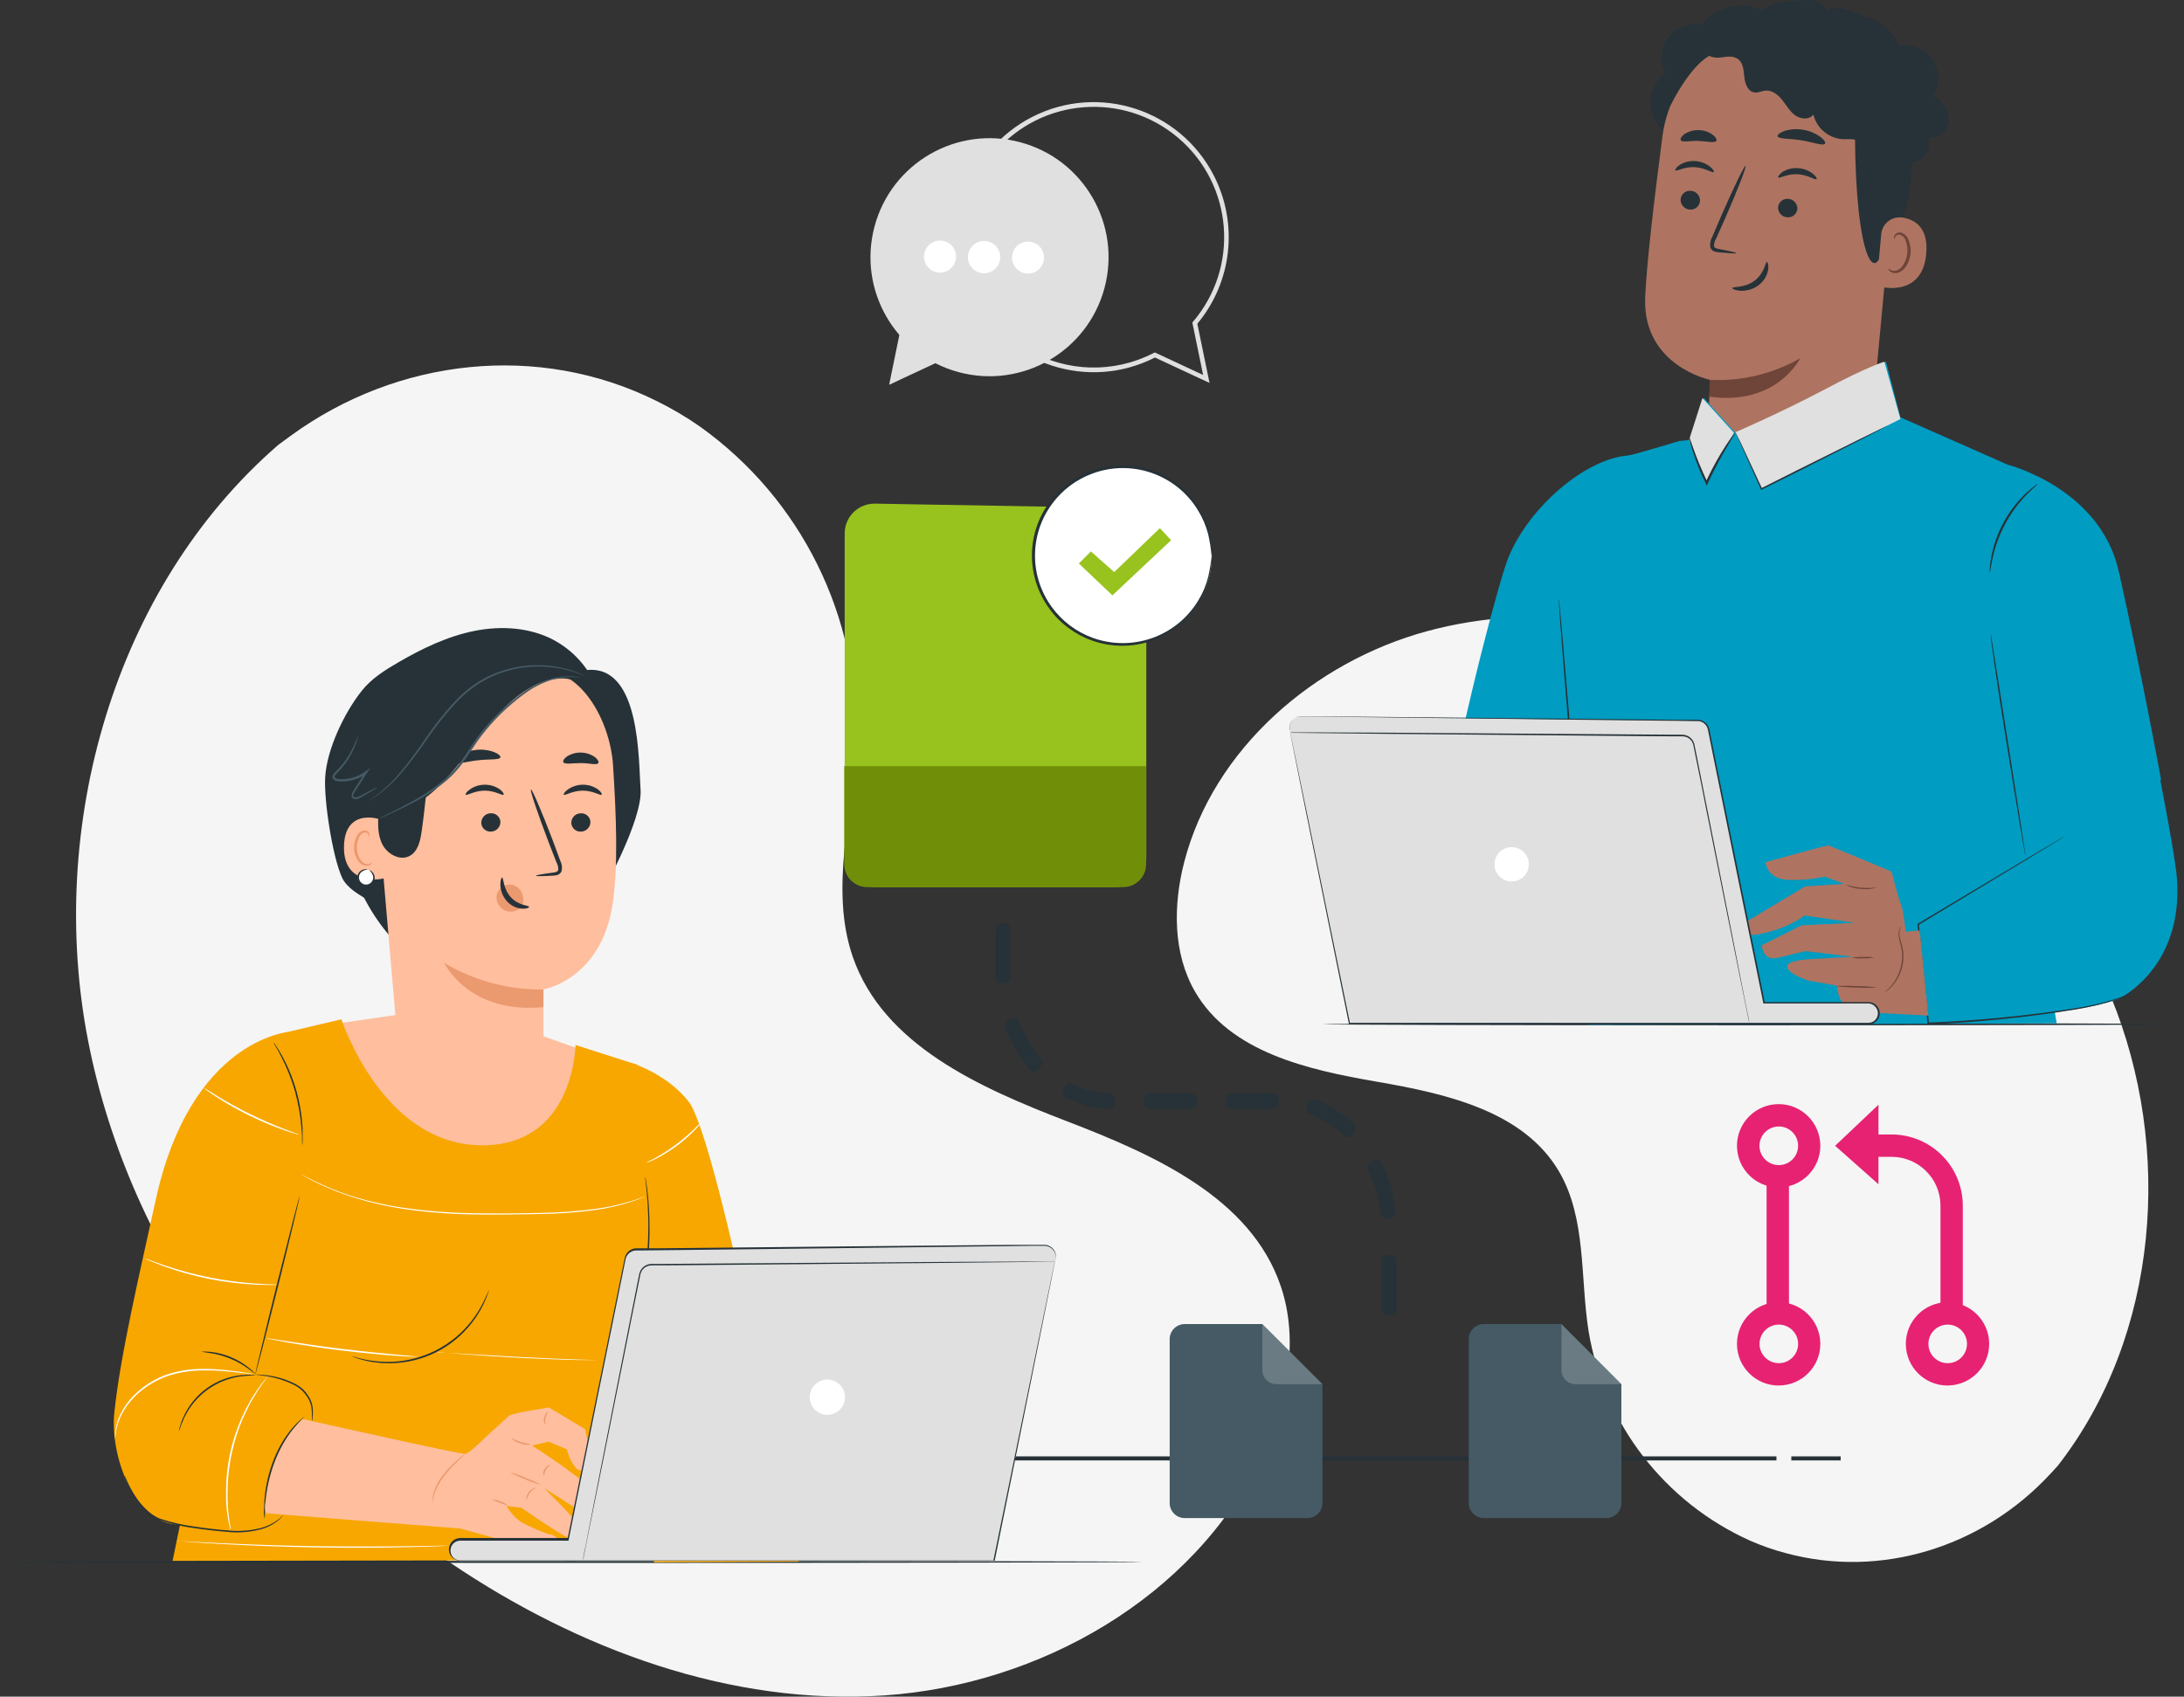 <?xml version="1.0" encoding="UTF-8"?>
<svg id="Calque_2" data-name="Calque 2" xmlns="http://www.w3.org/2000/svg" viewBox="0 0 567.33 440.84">
  <rect x="0" y="0" width="567.33" height="440.84" fill="#333333" stroke="none"/>
  <defs>
    <style>
      .cls-1 {
        fill: #fff;
      }

      .cls-2 {
        fill: #009cc1;
      }

      .cls-3 {
        fill: #f7a700;
      }

      .cls-4 {
        fill: #718e09;
      }

      .cls-5 {
        fill: #f5f5f5;
      }

      .cls-6 {
        fill: #455a64;
      }

      .cls-7 {
        fill: #98c21d;
      }

      .cls-8 {
        fill: #ae7461;
      }

      .cls-9 {
        fill: #e0e0e0;
      }

      .cls-10 {
        opacity: .3;
      }

      .cls-10, .cls-11 {
        fill: none;
      }

      .cls-12 {
        fill: #e72272;
      }

      .cls-13 {
        fill: #6f4439;
      }

      .cls-14 {
        fill: #eb996e;
      }

      .cls-15 {
        fill: #ffbe9d;
      }

      .cls-16 {
        stroke: #263238;
        stroke-linecap: round;
        stroke-linejoin: round;
        stroke-width: 3px;
      }

      .cls-16, .cls-17 {
        fill: #263238;
      }

      .cls-11 {
        opacity: .2;
      }
    </style>
  </defs>
  <g id="Calque_1-2" data-name="Calque 1">
    <g>
      <g id="freepik--background-simple--inject-13">
        <path class="cls-5" d="m72.3,115.58l3.29-2.41c27.8-20.22,64.35-24.18,94.89-9.02,3.93,1.93,7.72,4.15,11.31,6.66,26.35,18.8,41.55,49.52,40.51,81.87-.77,18.74-6.87,38.18-.8,55.87,7.93,23.01,33.07,34.1,55.66,42.79,22.59,8.69,47.72,19.83,55.53,42.82,4.9,14.43,1.58,30.68-5.08,44.49-17.63,36.56-57.68,59.1-97.76,61.86-40.08,2.76-79.74-12.02-112.94-34.5-46.52-31.5-83.09-79.83-93.99-135.4-10.89-55.57,6.53-117.88,49.39-155.04Z"/>
      </g>
      <g id="freepik--background-simple--inject-13-2" data-name="freepik--background-simple--inject-13">
        <path class="cls-5" d="m534.69,380.69l-2.08,2.26c-17.55,19-43.94,27.3-68.71,20.6-3.19-.84-6.3-1.93-9.33-3.26-22.21-10-37.94-30.44-41.92-54.47-2.19-13.94-.54-29.18-7.62-41.35-9.23-15.82-29.42-20.31-47.36-23.41-17.95-3.1-38.13-7.63-47.27-23.45-5.73-9.93-5.67-22.41-2.79-33.58,7.64-29.58,33.89-52.09,63.06-60.02,29.17-7.92,60.62-2.84,88.42,8.87,38.96,16.41,73.05,46.71,89.26,86.12,16.2,39.41,12.49,87.96-13.68,121.68Z"/>
      </g>
      <g id="freepik--background-complete--inject-5">
        <g>
          <path class="cls-12" d="m462.08,308.53c-5.98.02-10.84-4.8-10.87-10.78-.02-5.98,4.8-10.84,10.78-10.87,5.98-.02,10.84,4.8,10.87,10.78,0,.01,0,.03,0,.04,0,5.96-4.82,10.79-10.78,10.82Zm0-15.84c-2.77,0-5.02,2.24-5.03,5.01,0,2.77,2.24,5.02,5.01,5.03,2.77,0,5.02-2.24,5.03-5.01h0c0-2.78-2.24-5.02-5.01-5.03h0Z"/>
          <path class="cls-12" d="m462.08,360c-5.98.02-10.84-4.8-10.87-10.78-.02-5.98,4.8-10.84,10.78-10.87,5.98-.02,10.84,4.8,10.87,10.78,0,.01,0,.03,0,.04,0,5.96-4.82,10.79-10.78,10.82Zm0-15.83c-2.77,0-5.01,2.24-5.01,5.01,0,2.77,2.24,5.01,5.01,5.01s5.01-2.24,5.01-5.01c0-2.77-2.25-5.01-5.01-5.01h0Z"/>
          <path class="cls-12" d="m505.94,360c-5.98.02-10.84-4.8-10.87-10.78-.02-5.98,4.8-10.84,10.78-10.87,5.98-.02,10.84,4.8,10.87,10.78,0,.01,0,.03,0,.04,0,5.95-4.82,10.79-10.78,10.82Zm0-15.83c-2.77,0-5.01,2.25-5,5.02,0,2.77,2.25,5.01,5.02,5,2.76,0,5-2.25,5-5.01s-2.24-5.01-5.01-5.01h0Z"/>
          <rect class="cls-12" x="458.9" y="305.77" width="5.81" height="36.36"/>
          <path class="cls-12" d="m509.87,343.51h-5.8v-30.25c0-7-5.68-12.67-12.68-12.68h-7.56v-5.81h7.56c10.2.01,18.47,8.29,18.48,18.49v30.25Z"/>
          <polygon class="cls-12" points="487.96 287.04 487.96 307.7 476.7 297.71 487.96 287.04"/>
        </g>
        <g>
          <path class="cls-9" d="m314.18,99.49l-14.16-6.6c-17.27,8.79-38.39,1.93-47.19-15.34-8.79-17.27-1.93-38.39,15.34-47.19,17.27-8.79,38.39-1.93,47.19,15.34,6.37,12.52,4.67,27.63-4.33,38.41l3.16,15.38Zm-14.19-7.92l12.54,5.86-2.8-13.62.18-.22c12.13-14.24,10.42-35.61-3.82-47.74-14.24-12.13-35.61-10.42-47.74,3.82-12.13,14.24-10.42,35.61,3.82,47.74,8.65,7.37,20.41,9.91,31.32,6.77,2.15-.62,4.23-1.45,6.22-2.47l.27-.13Z"/>
          <circle class="cls-9" cx="257.05" cy="66.83" r="30.92" transform="translate(125.88 297.78) rotate(-74.98)"/>
          <polygon class="cls-9" points="234.31 83.68 230.97 99.98 245.66 93.11 234.31 83.68"/>
          <circle class="cls-1" cx="244.21" cy="66.67" r="4.16" transform="translate(174.76 310.11) rotate(-89.35)"/>
          <path class="cls-1" d="m259.83,66.85c-.03,2.32-1.93,4.18-4.25,4.16s-4.18-1.93-4.16-4.25c.03-2.32,1.93-4.18,4.25-4.16s4.18,1.93,4.16,4.25Z"/>
          <circle class="cls-1" cx="267.06" cy="66.93" r="4.16" transform="translate(197.09 333.21) rotate(-89.35)"/>
        </g>
      </g>
      <g id="freepik--Tables--inject-5">
        <path class="cls-17" d="m296.79,405.82c0,.16-66.44.27-148.39.27s-148.4-.12-148.4-.27,66.43-.27,148.4-.27,148.39.13,148.39.27Z"/>
        <path class="cls-17" d="m567.33,266.13c0,.15-50.1.27-111.9.27s-111.91-.13-111.91-.27,50.09-.27,111.91-.27,111.9.06,111.9.27Z"/>
      </g>
      <g id="freepik--Lines--inject-5">
        <rect class="cls-17" x="202.01" y="378.41" width="259.45" height="1.05"/>
        <rect class="cls-17" x="465.32" y="378.41" width="12.83" height="1.05"/>
        <path class="cls-16" d="m361.29,340.2h-.89v-12.61h.89v12.61Zm-1.15-25.13c-.48-4.11-1.61-8.07-3.34-11.67l.77-.53c1.78,3.73,2.95,7.82,3.44,12.06l-.88.14Zm-10.05-21.09c-2.71-2.62-5.82-4.61-9.16-5.85l.27-1c3.44,1.28,6.65,3.33,9.45,6.03l-.56.82Zm-19.48-7.36h-10.63v-1.05h10.63v1.05Zm-21.25,0h-10.63v-1.05h10.63v1.05Zm-21.25,0c-3.61-.1-7.16-1.01-10.48-2.68l.35-.97c3.22,1.62,6.67,2.5,10.17,2.6l-.03,1.05Zm-19.44-9.73c-2.58-2.99-4.66-6.54-6.13-10.46l.81-.42c1.43,3.79,3.44,7.22,5.94,10.12l-.62.76Zm-8.59-22.84v-12.68h.89v12.59l-.89.09Zm.89-25.22h-.89v-12.61h.89v12.61Zm0-25.22h-.89v-12.61h.89v12.61Z"/>
      </g>
      <g id="freepik--Codes--inject-5">
        <g>
          <path class="cls-6" d="m339.52,394.44h-31.71c-2.16.03-3.94-1.7-3.97-3.86v-42.69c.03-2.16,1.81-3.89,3.97-3.86h20.11l15.61,15.61v30.94c-.03,2.16-1.81,3.89-3.97,3.86-.01,0-.02,0-.03,0Z"/>
          <g class="cls-11">
            <path class="cls-1" d="m327.91,344.03v12.02c.02,2,1.66,3.61,3.66,3.59,0,0,.02,0,.03,0h11.91l-15.61-15.61Z"/>
          </g>
          <g class="cls-11">
            <path d="m328.08,357.1s-.16,2.9,3.25,3.87l.39.09c1.55.27,11.76,2.03,11.76,1.81v-3.23h-11.88s-2.97-.1-3.53-2.54Z"/>
          </g>
          <g class="cls-10">
            <path d="m303.83,378.55h39.69v13c0,1.6-1.3,2.9-2.9,2.9h-33.9c-1.6,0-2.9-1.3-2.9-2.9v-13h.01Z"/>
          </g>
        </g>
        <g>
          <path class="cls-7" d="m289.88,230.46h-62.62c-4.27.06-7.78-3.35-7.84-7.62v-84.36c.07-4.27,3.57-7.68,7.84-7.62l45.73.79,24.78,30.04v61.13c-.06,4.27-3.57,7.69-7.84,7.63-.02,0-.03,0-.05,0Z"/>
          <path class="cls-4" d="m219.37,199.07h78.35v25.47c0,3.29-2.67,5.96-5.96,5.96h-66.5c-3.29,0-5.96-2.67-5.96-5.96v-25.47h.07Z"/>
          <circle class="cls-1" cx="291.65" cy="144.41" r="23.13"/>
          <path class="cls-17" d="m314.72,144.41c-.16-1.89-.45-3.76-.88-5.61-.55-2.15-1.42-4.21-2.58-6.1-5.64-9.39-17.15-13.46-27.43-9.68-4.23,1.54-7.9,4.3-10.56,7.93-5.88,7.98-5.88,18.86,0,26.84,2.66,3.63,6.33,6.39,10.56,7.93,10.28,3.73,21.77-.32,27.43-9.68,1.16-1.89,2.03-3.95,2.58-6.1.43-1.84.72-3.72.88-5.61.02.12.02.25,0,.37v1.1c0,.6-.05,1.2-.15,1.79-.08.82-.23,1.62-.43,2.42-.5,2.2-1.35,4.31-2.5,6.25-5.68,9.7-17.48,13.96-28.05,10.14-2.14-.76-4.15-1.83-5.96-3.19-1.92-1.38-3.6-3.06-4.98-4.98-6.12-8.25-6.12-19.54,0-27.79.71-.96,1.48-1.87,2.31-2.73.84-.81,1.73-1.56,2.67-2.25,1.81-1.36,3.82-2.44,5.96-3.19,3.95-1.42,8.21-1.75,12.33-.97,6.64,1.26,12.41,5.33,15.82,11.17,1.16,1.94,2,4.05,2.5,6.25.21.79.35,1.6.43,2.42.1.59.15,1.19.15,1.79v1.1c-.02.13-.05.25-.1.37Z"/>
          <polygon class="cls-7" points="280.25 146.41 283.38 143.27 289.43 148.65 301.3 137.23 304.21 140.36 288.97 154.69 280.25 146.41"/>
        </g>
        <g>
          <path class="cls-6" d="m417.21,394.44h-31.71c-2.16.03-3.94-1.7-3.97-3.86v-42.69c.03-2.16,1.81-3.89,3.97-3.86h20.11l15.57,15.61v30.94c-.03,2.16-1.81,3.89-3.97,3.86Z"/>
          <g class="cls-11">
            <path class="cls-1" d="m405.61,344.03v12.02c.02,2,1.66,3.61,3.66,3.59,0,0,.01,0,.02,0h11.88l-15.57-15.61Z"/>
          </g>
          <g class="cls-11">
            <path d="m405.77,357.1s-.15,2.9,3.26,3.87c.12.04.25.06.39.09,1.55.27,11.76,2.03,11.76,1.81v-3.23h-11.87s-2.97-.1-3.54-2.54Z"/>
          </g>
          <g class="cls-10">
            <path d="m381.53,378.55h39.65v13c0,1.6-1.3,2.9-2.9,2.9h-33.86c-1.6,0-2.9-1.3-2.9-2.9v-13h.01Z"/>
          </g>
        </g>
      </g>
      <g id="freepik--character-2--inject-5">
        <path class="cls-17" d="m454.22,1.59c-4.65-.65-9.3,1.21-12.21,4.91-4.6-1.01-9.14,1.89-10.16,6.49-.45,2.04-.14,4.17.88,5.99-4.26,3.03-5.25,8.93-2.22,13.19.45.64.98,1.22,1.58,1.72l32.35-23.98c-1.68-4.4-5.58-7.56-10.22-8.31Z"/>
        <path class="cls-8" d="m431.85,35.41c2.23-17.06,17.2-29.55,34.38-28.69l1.7.08c18.36,1.99,26.93,18.69,24.43,36.99l-5.72,61.19-.3,2.97-42.91,6.41.84-15.64s-17.57-3.63-16.91-21.34c.32-8.55,2.41-26.11,4.49-41.98Z"/>
        <path class="cls-13" d="m444.12,98.7c8.22.41,16.38-1.54,23.53-5.63,0,0-6.08,12.46-23.66,9.99l.14-4.36Z"/>
        <path class="cls-17" d="m436.57,51.76c-.09,1.37.94,2.56,2.3,2.68,1.33.17,2.55-.76,2.72-2.09,0,0,0,0,0,0,.14-1.38-.86-2.61-2.24-2.76-.02,0-.04,0-.06,0-1.32-.17-2.54.76-2.71,2.08,0,.03,0,.07-.01.1Z"/>
        <path class="cls-17" d="m435.22,44.26c.29.35,2.28-.98,5-.83s4.64,1.6,4.96,1.28c.15-.14-.14-.75-.98-1.43-1.14-.87-2.52-1.37-3.95-1.43-1.41-.08-2.81.29-4,1.05-.86.62-1.18,1.21-1.03,1.36Z"/>
        <path class="cls-17" d="m461.88,53.78c-.08,1.37.94,2.55,2.3,2.67,1.33.17,2.55-.76,2.72-2.09,0,0,0,0,0,0,.08-1.37-.94-2.56-2.31-2.68-1.32-.17-2.54.76-2.71,2.09,0,0,0,.02,0,.03Z"/>
        <path class="cls-17" d="m461.93,46.1c.29.35,2.28-.98,5-.83s4.64,1.6,4.96,1.28c.15-.15-.14-.76-.98-1.43-1.14-.87-2.52-1.37-3.95-1.44-1.41-.08-2.81.29-4,1.05-.81.64-1.18,1.21-1.03,1.37Z"/>
        <path class="cls-17" d="m451.06,65.78c0-.16-1.65-.54-4.37-1.05-.69-.11-1.35-.27-1.44-.76-.02-.72.18-1.43.57-2.04l2.31-5.18c3.23-7.36,5.6-13.48,5.31-13.66s-3.15,5.76-6.39,13.15l-2.23,5.25c-.51.84-.7,1.83-.53,2.8.18.49.56.87,1.05,1.05.38.13.77.2,1.17.22,2.83.27,4.53.37,4.55.22Z"/>
        <path class="cls-17" d="m459,68.06c-.44,0-.6,2.9-3.23,4.88s-5.76,1.48-5.8,1.89c0,.19.67.61,2,.71,1.73.11,3.44-.39,4.83-1.42,1.34-.99,2.24-2.46,2.52-4.1.14-1.23-.16-1.98-.33-1.96Z"/>
        <path class="cls-17" d="m461.76,35.4c.23.76,2.97.54,6.14,1.05,3.16.51,5.72,1.54,6.17.9.21-.32-.21-1.05-1.21-1.8-1.34-.96-2.89-1.59-4.52-1.84-1.62-.28-3.29-.16-4.85.34-1.2.44-1.82.99-1.72,1.35Z"/>
        <path class="cls-17" d="m436.61,36.44c.45.64,2.35.09,4.61.18s4.14.62,4.61,0c.21-.3-.06-.94-.87-1.56-1.07-.8-2.36-1.23-3.69-1.25-1.33-.05-2.63.32-3.74,1.05-.82.64-1.11,1.26-.92,1.58Z"/>
        <path class="cls-17" d="m433.95,27.39s5.25-10.85,10.7-13.18c6.62-2.81,9.06,4.43,15.31,3.02s12.61-4.12,18.64.97c6.64,5.56,3.23,9.06,3.26,16.93.15,31.92,5.52,41.22,7.91,26.27.26-1.63,4.89-2.71,5.91-9.61,1.32-8.96,2.22-19.87.53-26.36-1.43-5.46-4.31-9.34-9.61-13.71-8.41-6.9-20.29-7.64-28.44-7.22s-24.23,8.99-24.19,22.91Z"/>
        <path class="cls-8" d="m488.67,60.88c.22-2.65,2.55-4.62,5.2-4.39.07,0,.14.01.21.02,3.29.48,6.87,2.53,6.3,9.34-.99,12.08-12.91,8.61-12.9,8.25s.73-8.16,1.19-13.22Z"/>
        <path class="cls-13" d="m490.53,69.77c.06,0,.2.17.55.36.48.26,1.04.32,1.57.17,1.31-.37,2.55-2.3,2.8-4.48.11-1.04,0-2.08-.35-3.07-.17-.78-.71-1.44-1.45-1.74-.49-.18-1.04.02-1.29.48-.19.33-.13.57-.19.59s-.25-.23-.11-.71c.09-.3.28-.55.54-.73.35-.22.78-.3,1.19-.21,1,.29,1.78,1.09,2.04,2.1.44,1.09.59,2.26.46,3.43-.28,2.44-1.71,4.61-3.5,4.97-.67.14-1.37-.03-1.9-.47-.35-.39-.43-.66-.35-.68Z"/>
        <path class="cls-17" d="m493.23,40.44c-1.67,1.22-3.61,2-5.65,2.27-2.1.11-4.33-1.19-4.57-3.23-.12-.91.16-1.95-.4-2.69s-2.01-.67-3.15-.61c-3.96.11-7.47-2.56-8.41-6.41-1.05,1.41-3.29,1.23-4.71.21s-2.28-2.61-3.36-3.97c-1.08-1.37-2.64-2.63-4.37-2.47-.97.09-1.9.62-2.87.48-1.7-.23-2.44-2.28-2.62-3.99-.18-1.71-.28-3.71-1.68-4.71s-3.07-.51-4.67-.36-3.6-.32-3.93-1.88c-.09-.84.16-1.69.7-2.34,2.35-3.17,6.59-4.29,10.2-2.7,1.6-4.33,5.59-7.32,10.19-7.65,4.49-.25,8.67-1.53,10.62,2.52,2.88-2.36,7.28.74,10.88,1.74,3.64,1.06,6.55,3.79,7.84,7.36,4.53-1,9.02,1.87,10.02,6.4.48,2.18.07,4.45-1.13,6.33,2.28,1.45,4.2,3.89,4.09,6.59-.12,2.7-2.85,5.25-5.42,4.42.93,2.41-.27,5.12-2.68,6.05-2.07.8-4.42.03-5.62-1.84"/>
        <path class="cls-2" d="m525.66,210.35l35.73-7.71s-4.9-26.88-10.99-54.14c-4.87-21.74-28.89-27.77-28.89-27.77h0l-27.84-12.3-3.75-14.45c-15.3,7.57-30.15,14.85-39.1,18.49l-8.2-9.06-3.48,10.88-2.93.3s-12.12,3.68-13.33,3.77c-11.09.88-25.54,13.29-30.96,26.27-2.24,5.37-10.91,37.48-17.25,70.73-4.6,24.05-7.26,47.4-8.41,50.56l35.73.07,8.24-50.64,2.42,50.92,121.61-.38-8.65-51.17.05-4.38Z"/>
        <path class="cls-17" d="m404.91,155.53c-.11,0,.9,13.41,2.26,29.93s2.54,29.91,2.66,29.89-.9-13.41-2.26-29.93-2.54-29.91-2.66-29.89Z"/>
        <path class="cls-9" d="m493.68,108.87l-36.16,18.16-6.74-14.71s12.11-5.25,23.12-11.08c11.23-5.99,15.6-7.26,15.6-7.26"/>
        <polyline class="cls-9" points="442.24 103.42 450.44 112.47 443.05 125.64 438.76 114.3"/>
        <path class="cls-17" d="m529.29,125.76c.06.07-1.13,1.05-2.83,2.74-4.41,4.56-7.47,10.26-8.84,16.46-.51,2.36-.64,3.87-.74,3.87-.05-.35-.05-.7,0-1.05.05-.97.17-1.93.35-2.88,1.16-6.36,4.29-12.18,8.95-16.65.69-.68,1.43-1.3,2.21-1.88.26-.25.57-.45.89-.6Z"/>
        <path class="cls-17" d="m450.83,112.32c.07,0-.8,1.39-2.1,3.59-1.3,2.21-3.07,5.32-4.74,8.87-.14.29-.26.59-.39.85l-.26.57-.26-.56c-1.37-2.86-2.54-5.8-3.51-8.82-.36-1.15-.62-2.1-.78-2.73-.12-.34-.18-.69-.18-1.05.07,0,.53,1.38,1.33,3.64s2.03,5.34,3.63,8.69h-.51l.39-.86c1.43-3.06,3.08-6.01,4.92-8.84.7-1.05,1.31-1.94,1.74-2.52.2-.31.45-.59.72-.83Z"/>
        <path class="cls-17" d="m490.53,110.52c-.17.06-.34.13-.5.21l-1.4.66-5.1,2.49-16.81,8.35-9.23,4.64.25.09-4.92-10.57c-.6-1.26-1.05-2.27-1.44-3.01l-.39-.8c-.04-.09-.09-.18-.16-.26.02.1.05.2.11.29l.34.81,1.35,3.06c1.19,2.64,2.85,6.3,4.78,10.62l.08.17.17-.08,9.24-4.61,16.72-8.46,5.04-2.61,1.37-.73c.18-.07.35-.17.5-.28Z"/>
        <path class="cls-2" d="m557.48,184.18s7.42,35.84,8.02,44.13c1.19,16.23-6.6,25.96-13.94,30.58-7.63,4.78-50.68,7.04-50.68,7.04l-2.61-25.74,27.98-16.95-3.79-29.34,35.02-9.72Z"/>
        <path class="cls-17" d="m526.1,222.25c0-.2-.02-.39-.05-.59-.06-.42-.14-.98-.24-1.68-.22-1.5-.54-3.6-.92-6.18-.83-5.25-1.95-12.44-3.2-20.37-2.46-15.52-4.2-26.7-4.56-28.8-.02.2-.02.39,0,.59,0,.4.09.97.18,1.69.18,1.47.47,3.58.85,6.2.76,5.25,1.86,12.43,3.15,20.39s2.44,15.15,3.32,20.35c.43,2.56.8,4.67,1.05,6.16.13.69.23,1.25.3,1.67.02.2.07.39.13.58Z"/>
        <path class="cls-17" d="m553.87,257.4c-.08.05-.15.1-.22.17-.19.18-.4.34-.63.47-.87.54-1.81.97-2.78,1.29-3.62,1.18-7.32,2.06-11.09,2.63-12.68,1.99-25.46,3.24-38.28,3.74l.21.17c-.26-2.53-.53-5.25-.81-7.92-.63-6.24-1.24-12.26-1.81-17.81l-.09.18,27.12-16.38,7.83-4.77,2.1-1.29.53-.34.18-.13s-.06,0-.19.09l-.56.32-2.1,1.23-7.89,4.69-27.18,16.26-.11.06v.12c.56,5.56,1.17,11.56,1.8,17.86.27,2.71.55,5.39.81,7.92v.19h.18c12.83-.51,25.62-1.8,38.3-3.87,3.77-.6,7.48-1.52,11.1-2.75.98-.34,1.91-.8,2.77-1.37.22-.14.43-.31.62-.5.07-.08.14-.16.2-.25Z"/>
        <g class="cls-10">
          <path d="m545.17,212.62c-.26-.33-.64-.55-1.05-.62-2.1-.47-4.2.28-6.12,1.17-5.79,2.77-10.85,6.84-14.81,11.89l.48-.27c6.56-3.88,12.36-7.81,19.39-9.68.63-.12,1.23-.38,1.75-.76.52-.42.66-1.15.35-1.73Z"/>
        </g>
        <path class="cls-8" d="m498.66,241.76l-3.63.34s-.47-5.25-1.29-7.29-2.35-8.34-2.35-8.34c0,0-16.21-6.82-16.57-6.82s-16.21,4.37-16.21,4.37c0,0,.36,4.34,5.76,4.58,3.23.14,6.47-.13,9.64-.82l5.05,1.88-10.11.64-17.74,10.63s.12,3.15,7.05,1.52c6.94-1.63,10.51-4.58,10.51-4.58l13.04,1.9-13.8.65-10.34,5.17s.08,4.29,4.32,3.23,7.07-1.69,7.07-1.69l12.34,1.46-10.46.58s-7.05.19-6.69,2.1c.36,1.91,5.53,3.52,5.53,3.52l7.36,1.3s.27,3.29,1.57,4.34,3.29,2.53,4.47,2.55,17.74.9,17.74.9l-2.24-22.13Z"/>
        <path class="cls-13" d="m489.62,257.81c.23-.11.44-.25.63-.41.53-.42,1.02-.89,1.46-1.41,1.46-1.74,2.39-3.86,2.66-6.12.15-1.24.09-2.49-.17-3.71-.24-1.11-.63-2.1-.75-2.89-.11-.65-.06-1.32.16-1.94.09-.23.2-.45.32-.66-.2.16-.35.37-.44.61-.28.64-.38,1.34-.27,2.03.08.87.45,1.84.67,2.93.23,1.18.28,2.4.14,3.59-.27,2.19-1.14,4.27-2.5,6-.59.7-1.23,1.36-1.9,1.98Z"/>
        <path class="cls-13" d="m487.63,256.58c-1.79-.24-3.59-.36-5.4-.37-1.8-.11-3.6-.11-5.4,0,1.79.24,3.59.36,5.39.37,1.8.11,3.61.11,5.41,0Z"/>
        <path class="cls-13" d="m486.83,248.78c-.95-.16-1.91-.2-2.87-.13-.96-.04-1.92.03-2.86.21.94.17,1.9.21,2.86.14.96.04,1.93-.03,2.87-.22Z"/>
        <path class="cls-13" d="m487.37,230.65c0-.11-1.8.2-3.99,0s-3.89-.85-3.92-.75c1.2.63,2.53.99,3.89,1.05,1.35.19,2.72.09,4.02-.3Z"/>
        <path class="cls-9" d="m335.01,189.67l15.53,76.24h134.82c1.49,0,2.69-1.2,2.7-2.69h0c0-1.49-1.21-2.7-2.7-2.7h-27.13l-14.41-70.91c-.27-1.36-1.46-2.34-2.85-2.35l-103.03-1.08c-1.62-.02-2.96,1.28-2.98,2.9,0,.2.01.39.05.59Z"/>
        <path class="cls-17" d="m335.01,189.67c0-.08,0-.15,0-.23-.03-.23-.03-.46,0-.69.1-.93.63-1.75,1.43-2.23.28-.16.58-.28.89-.35.35-.07.7-.09,1.05-.07h2.43l6.06.05,38.95.37,27.15.27,15.22.16,7.99.08h5.13c.36.04.72.15,1.05.3.66.33,1.19.88,1.48,1.56.13.34.22.69.28,1.05l.21,1.05c.14.68.27,1.37.42,2.1.27,1.38.56,2.76.84,4.2.57,2.8,1.14,5.63,1.72,8.48,1.17,5.72,2.36,11.58,3.57,17.56,2.44,11.95,4.96,24.39,7.57,37.2l-.18-.15h26.68c.35-.02.7,0,1.05.06.72.15,1.35.57,1.77,1.18.92,1.3.61,3.09-.68,4.01-.1.07-.2.13-.31.19-.39.21-.83.32-1.27.34h-135.1v-.12c-4.74-23.44-8.61-42.5-11.29-55.69l-3.07-15.36c-.35-1.73-.61-3.07-.79-3.97s-.25-1.36-.25-1.36c0,0,.11.45.29,1.35s.46,2.23.83,3.97c.71,3.49,1.78,8.62,3.15,15.22,2.71,13.21,6.61,32.26,11.41,55.69l-.14-.12h134.89c.39-.02.76-.12,1.1-.3,1.2-.68,1.63-2.2.96-3.41-.04-.08-.09-.16-.15-.23-.36-.53-.91-.91-1.53-1.05-.32-.05-.65-.07-.98-.05h-26.8v-.15c-2.61-12.81-5.13-25.22-7.56-37.2l-3.55-17.56c-.57-2.87-1.15-5.7-1.72-8.49-.28-1.4-.57-2.78-.84-4.2-.14-.68-.28-1.38-.42-2.1l-.21-1.05c-.05-.33-.13-.66-.26-.97-.26-.6-.72-1.1-1.31-1.39-.29-.15-.61-.24-.94-.27h-1.05l-4.08-.05-7.98-.09-15.22-.17-27.15-.33-38.95-.47-6.07-.08h-2.42c-.35-.02-.7,0-1.05.06-1.23.26-2.15,1.27-2.29,2.51-.04.31-.04.63.01.94Z"/>
        <path class="cls-1" d="m397.14,224.57c0,2.46-1.99,4.46-4.46,4.46-2.46,0-4.46-1.99-4.46-4.46s1.99-4.46,4.46-4.46h0c2.45,0,4.45,1.98,4.46,4.43v.02Z"/>
        <path class="cls-17" d="m335.16,190.29h7.06l19.28.09,63.58.45,9.19.07h2.26c.39-.01.77.01,1.16.07.37.09.73.23,1.05.44.67.43,1.16,1.09,1.37,1.86.17.75.29,1.45.45,2.18,1.13,5.74,2.24,11.29,3.28,16.56,2.1,10.51,3.97,20.06,5.55,28.05s2.83,14.44,3.7,18.91l1.05,5.15c.11.58.19,1.05.24,1.33s.07.46.07.46c0,0,0-.16-.11-.45s-.17-.76-.28-1.33c-.25-1.19-.61-2.91-1.05-5.13-.9-4.48-2.21-10.93-3.82-18.91-1.62-7.99-3.5-17.49-5.62-28.03-1.05-5.25-2.1-10.81-3.31-16.55-.14-.71-.27-1.46-.43-2.1-.18-.68-.62-1.27-1.22-1.64-.29-.19-.62-.32-.97-.39-.35-.06-.7-.08-1.05-.06h-2.26l-9.19-.07-63.59-.56-19.27-.21-5.25-.07h-1.36l-.5-.12Z"/>
      </g>
      <g id="freepik--character-1--inject-5">
        <path class="cls-17" d="m88.92,208.66c-.32,14.67,5.64,28.78,16.39,38.76,2.44-7.07,4.89-14.14,7.36-21.22"/>
        <path class="cls-17" d="m144.14,166.45c-6.3-3.44-13.88-3.93-20.91-2.52s-13.58,4.58-19.78,8.18c-3.48,2.01-6.95,4.2-9.46,7.36-4.57,5.74-9.08,15.17-9.52,22.5-.36,5.93,1.91,20.75,4.41,26.12,2.3,4.94,13.05,8.7,18.36,9.92l48.69-56.63c-1.78-6.35-6.03-11.73-11.8-14.92Z"/>
        <path class="cls-17" d="m152.54,174.09l-11.67-2.1c6.38,15.19,8.11,49.94,11.76,66.02,4.31-6.24,14.3-25.22,13.77-32.83-.54-7.61.02-32.39-13.85-31.09Z"/>
        <path class="cls-15" d="m97.19,199.38c.44-8.76,6.54-16.21,15.05-18.36l26.88-6.86c11.61-1.25,19.38,13.04,20.13,24.69.84,12.96,1.37,26.63-.15,36.29-3.05,19.45-17.94,21.95-17.94,21.95v14.93l-8.99,37.23-28.99-40.03-6-69.61c-.06-.33-.02.21.01-.23Z"/>
        <path class="cls-17" d="m153.37,213.55c.02,1.35-1.05,2.47-2.4,2.52-1.31.11-2.46-.87-2.57-2.18,0-.02,0-.04,0-.05-.02-1.35,1.04-2.48,2.4-2.52,1.31-.11,2.46.86,2.57,2.16,0,.03,0,.05,0,.08Z"/>
        <path class="cls-17" d="m156.29,206.48c-.3.33-2.2-1.05-4.88-1.05s-4.65,1.36-4.94,1.05c-.15-.15.17-.74,1.05-1.36,1.16-.81,2.54-1.24,3.95-1.23,1.39,0,2.76.43,3.89,1.24.8.61,1.08,1.2.92,1.35Z"/>
        <path class="cls-17" d="m129.99,213.55c.02,1.35-1.05,2.47-2.4,2.52-1.31.11-2.46-.86-2.57-2.16,0-.03,0-.05,0-.08-.02-1.35,1.04-2.48,2.4-2.52,1.31-.11,2.46.87,2.57,2.18,0,.02,0,.04,0,.05Z"/>
        <path class="cls-17" d="m130.82,206.48c-.32.33-2.21-1.05-4.89-1.05s-4.64,1.36-4.94,1.05c-.14-.15.17-.74,1.05-1.36,1.16-.81,2.54-1.24,3.95-1.23,1.39,0,2.76.43,3.89,1.24.8.61,1.08,1.2.94,1.35Z"/>
        <path class="cls-17" d="m139.2,227.54c0-.15,1.65-.44,4.35-.8.69-.07,1.33-.21,1.45-.67.06-.71-.11-1.41-.46-2.03-.64-1.66-1.32-3.41-2.04-5.25-2.83-7.42-4.88-13.52-4.58-13.66s2.84,5.82,5.67,13.24c.67,1.83,1.33,3.57,1.94,5.25.43.82.57,1.77.37,2.68-.19.51-.61.9-1.12,1.05-.38.11-.77.16-1.17.17-2.72.16-4.4.18-4.41.02Z"/>
        <path class="cls-14" d="m115.39,250.19s6.3,13.36,25.78,11.49v-4.57c-9.07.12-17.99-2.27-25.78-6.91Z"/>
        <path class="cls-17" d="m129.98,196.79c-.26.73-2.94.39-6.09.78s-5.68,1.24-6.11.59c-.19-.3.25-1,1.28-1.7,1.36-.89,2.91-1.44,4.52-1.6,1.61-.2,3.25-.01,4.77.55,1.16.46,1.75,1.04,1.63,1.39Z"/>
        <path class="cls-17" d="m155.42,198.27c-.47.61-2.32,0-4.54,0s-4.11.42-4.54-.22c-.19-.3.11-.91.92-1.49,2.26-1.44,5.18-1.36,7.36.21.7.58,1.01,1.21.8,1.5Z"/>
        <path class="cls-17" d="m153.92,181.11c-1.19-2.92-4.39-4.69-7.54-4.84-3.18,0-6.29.91-8.97,2.62-11.56,6.69-17.52,22.85-28.96,29.78-2.82,1.7-6.47.14-8.87,2.4s-3.94,5.86-2.62,8.87c-1.64-2.04-2.98-4.32-3.97-6.75-.99-2.45-.87-5.22.33-7.58.99-1.71,2.73-3.03,3.22-4.94.42-1.69-.25-3.46-.18-5.2.2-1.77.81-3.47,1.79-4.96,4.48-7.92,10.64-15.09,18.58-19.54,5.18-2.99,11.08-4.52,17.06-4.41,6,.14,11.76,2.43,16.22,6.44,2.56,2.39,5.25,4.85,3.92,8.09"/>
        <path class="cls-15" d="m99.86,213.46c-.21-.56-10.35-4.2-10.51,6.57-.14,10.51,10.43,8.41,10.51,8.1s0-14.67,0-14.67Z"/>
        <path class="cls-14" d="m96.65,224.14s-.19.13-.49.26c-.44.18-.93.18-1.37,0-1.05-.41-2.02-2.18-2.1-4.07-.02-.9.16-1.79.54-2.61.21-.68.75-1.21,1.44-1.4.43-.1.86.12,1.05.51.14.29.06.5.12.51s.23-.17.15-.6c-.05-.26-.19-.49-.4-.66-.3-.23-.68-.33-1.05-.27-.88.16-1.61.76-1.92,1.6-.45.9-.68,1.9-.66,2.91.05,2.1,1.11,4.1,2.63,4.55.57.17,1.18.08,1.67-.26.39-.23.44-.46.41-.48Z"/>
        <path class="cls-6" d="m95.69,208.08c.23-.09.44-.21.64-.35.4-.26,1.05-.6,1.75-1.12,2.06-1.51,3.96-3.23,5.65-5.14,2.47-2.86,4.77-5.86,6.9-8.98,2.58-3.82,5.47-7.42,8.65-10.76,1.69-1.67,3.56-3.14,5.57-4.4,1.89-1.15,3.91-2.07,6.02-2.73,3.58-1.15,7.35-1.6,11.1-1.34,2.53.15,5.03.64,7.43,1.46.86.26,1.49.55,1.94.71.22.11.45.19.68.24-.21-.12-.43-.23-.65-.33-.62-.31-1.26-.58-1.91-.81-2.4-.88-4.92-1.43-7.47-1.62-3.8-.3-7.61.14-11.24,1.28-2.15.66-4.21,1.59-6.14,2.75-2.05,1.27-3.95,2.77-5.66,4.47-3.2,3.36-6.1,6.98-8.67,10.84-2.11,3.12-4.38,6.13-6.81,9.01-1.66,1.93-3.5,3.69-5.51,5.25-.71.55-1.31.9-1.69,1.19s-.59.37-.59.38Z"/>
        <path class="cls-1" d="m95.43,225.99c-1.14-.21-2.24.54-2.45,1.68-.21,1.14.54,2.24,1.68,2.45,1.14.21,2.24-.54,2.45-1.68.18-.95-.31-1.89-1.18-2.3"/>
        <path class="cls-17" d="m95.94,226.15c.45.36.78.85.95,1.41.15.58,0,1.2-.41,1.64-.66.77-1.82.86-2.59.19-.37-.32-.59-.76-.63-1.24-.07-.6.16-1.19.62-1.58.45-.35,1-.56,1.58-.6,0,0-.16-.11-.48-.12-.48,0-.94.16-1.31.45-.59.44-.9,1.16-.83,1.89.07,1.23,1.13,2.18,2.36,2.11.63-.04,1.22-.34,1.62-.84.77-.92.65-2.28-.27-3.05-.04-.04-.09-.07-.13-.1-.27-.17-.45-.2-.46-.17Z"/>
        <path class="cls-17" d="m98.33,211.08c-.17,2.86-.29,5.88,1.05,8.41s4.64,4.28,7.13,2.85c2.03-1.16,2.64-3.75,2.98-6.06.99-6.67,1.44-13.41,2.49-20.07l-13.66,14.88Z"/>
        <path class="cls-6" d="m151.35,176.13c0,.06-.92-.18-2.61-.23-2.37-.04-4.72.39-6.92,1.27-1.52.58-2.98,1.33-4.34,2.23-1.56,1.05-3.05,2.2-4.48,3.43-3.29,2.79-6.24,5.97-8.77,9.46-1.32,1.87-2.5,3.79-3.78,5.57-1.21,1.73-2.62,3.32-4.2,4.72-2.71,2.3-5.68,4.29-8.85,5.92-2.68,1.42-4.92,2.42-6.46,3.15l-1.8.76c-.2.1-.42.18-.64.23.18-.14.39-.25.6-.34l1.74-.86c1.51-.75,3.72-1.8,6.3-3.25,3.1-1.67,6.02-3.67,8.69-5.97,1.54-1.38,2.91-2.94,4.09-4.64,1.25-1.75,2.43-3.68,3.77-5.57,2.56-3.53,5.54-6.73,8.89-9.52,1.45-1.23,2.98-2.38,4.57-3.43,1.4-.9,2.89-1.64,4.46-2.21,2.26-.86,4.67-1.24,7.08-1.11.65.05,1.3.14,1.94.27.24.01.48.05.71.13Z"/>
        <path class="cls-6" d="m98.03,204.58c-.28.24-.59.45-.92.62l-2.65,1.56-.89.51c-.35.21-.74.34-1.15.38-.25.03-.5-.03-.7-.17-.23-.16-.38-.41-.4-.69.03-.48.2-.94.49-1.32l3.08-4.9.42.38c-2.06,1.5-4.57,2.25-7.11,2.1-.33,0-.65-.06-.96-.17-.36-.11-.65-.36-.81-.7-.12-.36-.05-.75.18-1.05.18-.24.38-.45.6-.65,1.38-1.34,2.58-2.85,3.56-4.5.87-1.57,1.63-3.19,2.27-4.87-.05.48-.16.96-.34,1.41-.4,1.26-.93,2.47-1.58,3.63-.95,1.72-2.15,3.29-3.54,4.68-.39.37-.78.8-.63,1.12s.73.49,1.27.49c1.2.06,2.39-.08,3.54-.43,1.13-.34,2.2-.88,3.15-1.58l1.25-.91-.83,1.3c-1.12,1.74-2.19,3.38-3.15,4.89-.24.3-.4.67-.45,1.05.03.28.28.49.57.46.01,0,.03,0,.04,0,.67-.14,1.31-.4,1.88-.78l2.73-1.41c.34-.19.7-.34,1.07-.44Z"/>
        <path class="cls-14" d="m129.05,232.49c.4-1.65,1.92-2.77,3.61-2.66,1.21.15,2.27.9,2.82,2,.52,1.1.58,2.37.16,3.51l-.05.24c-1.14,1.23-2.94,1.62-4.49.96-1.52-.73-2.37-2.39-2.05-4.05Z"/>
        <path class="cls-17" d="m137.46,235.64c0-.41-2.71-.28-4.75-2.5s-1.89-5.14-2.27-5.14c-.17,0-.49.67-.46,1.89.05,1.59.66,3.12,1.73,4.3,1.03,1.13,2.45,1.82,3.97,1.92,1.17.04,1.78-.29,1.78-.47Z"/>
        <polygon class="cls-15" points="84.81 266.34 103.5 263.63 140.86 269.15 151.35 272.86 149.49 295.8 113.56 302.41 89.32 295.23 80.16 281.74 84.81 266.34"/>
        <path class="cls-3" d="m73.05,268.53l15.64-3.69s11.04,34.17,38.32,32.7c22.23-1.2,22.49-26.02,22.49-26.02l16.02,5.13s6.13,41.1-.65,70.21c-1.59,6.8-3.71,15.97-3.71,15.97l2.16,42.54-118.49.19,28.21-137.03Z"/>
        <g class="cls-10">
          <path d="m119.49,397.13c-5.76-.15-11.09.34-16.81.2-6.91-.17-13.88-.34-20.71.79-5.13.84-10.11,2.41-15.23,3.22-6.99,1.05-14.45.7-20.67-2.66l1.02-5.81,23.61-5.68,48.79,9.95Z"/>
        </g>
        <path class="cls-3" d="m178.89,286.24c-5.42-7.01-14.43-9.92-14.43-9.92l-6.06,52.78,11.49,76.84,37.6-.18s-20.74-109.39-28.59-119.53Z"/>
        <path class="cls-3" d="m74.87,268.15s-25.31,2.03-34.39,43.49c-4.11,18.76-9.3,40.74-10.79,55.51-1.09,10.71,4.79,27.49,15.42,28.87l13.43,1.81c2.63.38,5.31.28,7.91-.29,8.49-1.94,9.35-7.77,10.84-13.95l3.92-12.37c2.1-11.77-8.82-13.96-14.88-13.84l4.52-53.72,4.02-35.51Z"/>
        <path class="cls-17" d="m167.6,305.65c.05.19.09.38.12.58l.25,1.67c.05.37.12.77.18,1.21s.09.92.15,1.45c.11,1.05.23,2.22.28,3.53.18,3.07.2,6.14.06,9.22-.18,3.76-.56,7.52-1.12,11.24-.58,3.96-1.31,7.71-2.05,11.11-.74,3.39-1.48,6.42-2.1,8.97s-1.18,4.59-1.57,6.01l-.45,1.63c-.04.19-.1.38-.18.56.01-.2.05-.39.11-.58l.38-1.65c.35-1.47.84-3.52,1.44-6.04s1.31-5.59,2.02-8.98c.7-3.39,1.44-7.12,2.02-11.09s.99-7.73,1.15-11.19.18-6.58,0-9.19c0-1.31-.15-2.49-.23-3.53,0-.51-.07-1-.11-1.44s-.11-.84-.15-1.21c-.07-.7-.13-1.26-.18-1.68-.02-.2-.02-.39-.01-.59Z"/>
        <path class="cls-17" d="m46.48,371.9c.02-.36.09-.71.2-1.05.25-.93.57-1.84.98-2.72,2.7-5.98,8.34-10.09,14.86-10.81.96-.11,1.93-.15,2.89-.09.35,0,.71.04,1.05.13-1.31.02-2.61.1-3.91.25-6.35.88-11.85,4.87-14.64,10.64-.55,1.19-1.02,2.41-1.43,3.66Z"/>
        <path class="cls-17" d="m52.35,351.24s.22-.05.62-.06c.55,0,1.11.02,1.66.07,3.7.39,7.2,1.85,10.09,4.2.44.35.85.72,1.24,1.12.27.28.41.44.39.46s-.68-.54-1.81-1.37c-2.93-2.15-6.34-3.55-9.94-4.09-1.4-.25-2.25-.28-2.25-.35Z"/>
        <path class="cls-17" d="m78.53,297.55c-.06-.37-.08-.74-.06-1.11,0-.71,0-1.74-.14-3.01-.23-3.31-.8-6.58-1.68-9.77-.9-3.19-2.12-6.27-3.65-9.22-.59-1.12-1.05-2.03-1.45-2.64-.2-.31-.38-.64-.53-.98.25.27.47.57.66.89.4.59.95,1.47,1.57,2.58,1.61,2.93,2.88,6.03,3.78,9.25.89,3.22,1.42,6.52,1.58,9.86v3.03c.01.37-.02.75-.08,1.11Z"/>
        <path class="cls-17" d="m127,335.19s0,.16-.12.44c-.12.41-.26.82-.42,1.22-.56,1.49-1.27,2.91-2.1,4.27-4.29,7.09-11.58,11.84-19.81,12.87-2.34.3-4.72.3-7.06,0-1.58-.2-3.13-.56-4.64-1.05-.41-.13-.82-.27-1.22-.44-.14-.04-.28-.1-.41-.18,0,0,.6.17,1.67.47,1.52.42,3.07.71,4.63.88,10.59,1.24,20.94-3.73,26.6-12.77.85-1.34,1.58-2.75,2.21-4.2.43-.94.62-1.52.67-1.51Z"/>
        <path class="cls-17" d="m73.67,393.53s-.44.54-1.39,1.31c-1.38,1.04-2.95,1.79-4.63,2.21-2.49.62-5.06.85-7.62.67-2.89-.21-6.08-.55-9.39-1.05-3.12-.4-6.19-1.11-9.17-2.1-1.24-.55-2.38-1.31-3.36-2.25-.87-.81-1.67-1.71-2.36-2.68-1.01-1.4-1.88-2.91-2.58-4.49-.24-.57-.43-1.05-.54-1.3-.07-.15-.15-.3-.23-.44.01.17.05.33.12.48.09.32.26.77.48,1.35.67,1.62,1.53,3.15,2.55,4.57.7.99,1.49,1.92,2.36,2.75,1,.98,2.17,1.77,3.45,2.34,2.99,1.04,6.08,1.76,9.23,2.16,3.33.49,6.51.82,9.46,1.05,2.6.17,5.21-.09,7.72-.77,1.7-.45,3.28-1.27,4.63-2.39.36-.32.69-.67.99-1.05.11-.12.21-.25.29-.39Z"/>
        <path class="cls-17" d="m77.84,310.77c-.11,0-2.77,10.33-5.96,23.12-3.18,12.79-5.67,23.25-5.57,23.25s2.78-10.33,5.97-23.12c3.18-12.79,5.67-23.23,5.56-23.25Z"/>
        <path class="cls-17" d="m81.06,369.23c.08-.28.12-.56.13-.85.09-.78.11-1.57.06-2.35-.09-1.18-.48-2.33-1.15-3.31-.37-.59-.8-1.14-1.29-1.64-.54-.51-1.15-.96-1.8-1.33-2.29-1.21-4.78-2.02-7.36-2.37-.77-.12-1.55-.19-2.33-.21-.29-.05-.58-.05-.86,0,0,.06,1.22.12,3.15.45,2.51.44,4.95,1.27,7.21,2.45.62.36,1.19.79,1.7,1.28.47.48.9,1,1.27,1.56.64.94,1.04,2.02,1.16,3.15.07.77.1,1.55.07,2.32-.02.29-.01.58.03.86Z"/>
        <g class="cls-10">
          <path d="m166.43,340.48c6.46-10.94,6.6-25.15.97-36.53,1.8,12.13,1.41,24.49-1.16,36.48"/>
        </g>
        <path class="cls-15" d="m132.2,367.8l-.23.12.23-.12Z"/>
        <path class="cls-15" d="m156.13,389.57c-2.04-3.85-17.92-13.98-17.92-13.98l4.3-1,4.75,2.01c.36,1.61,1.05,3.12,2.04,4.44,1.74,2.49,4.71-.08,4.71-.08l-2.01-9.61-9.38-5.65s-8.84,1.36-10.27,2.04l-3.76,3.45c-1.66,1.29-6.43,6.4-7.73,6.56-1.3.16-42.24-9.05-42.24-9.05h0c-5.62,4.44-8.57,13.29-9.46,19.67,0,0-1.05,3.15.08,4.83l50.31,3.95,10.67,2.94c2.86,1.18,5.78,2.19,8.76,3.01,3.54.75,5.94-.4,6.03-2.35s-2.66-2.18-2.66-2.18c-2.35-.85-4.64-1.86-6.86-3.02-1.61-1.09-2.94-2.55-3.87-4.26l3.8.46s8.08,5.6,11.12,7.25c3.04,1.65,3.64-1.38,3.89-2.29s-9.08-10.05-9.08-10.05c0,0,8.86,5.46,10.46,6.85s3.96,1.79,4.47.86,1.88-.97-.15-4.81Z"/>
        <path class="cls-14" d="m112.4,390.46c-.03-.21-.03-.41,0-.62-.03-.24-.03-.48,0-.73.03-.33.09-.65.18-.97.5-1.81,1.38-3.5,2.57-4.96,1.16-1.47,2.46-2.81,3.88-4.02.56-.54,1.17-1.01,1.83-1.42-.52.57-1.07,1.1-1.65,1.61-1.36,1.26-2.62,2.62-3.76,4.07-1.16,1.43-2.05,3.05-2.62,4.8-.39,1.36-.36,2.25-.43,2.24Z"/>
        <path class="cls-14" d="m137.85,375.29c-.91.2-1.85.11-2.71-.24-.9-.23-1.7-.74-2.3-1.44.06-.09,1.05.63,2.42,1.05s2.6.51,2.6.63Z"/>
        <path class="cls-14" d="m140.49,385.82c-1.39-.37-2.74-.86-4.05-1.46-1.35-.49-2.65-1.1-3.9-1.81,1.39.37,2.74.86,4.05,1.46,1.35.49,2.65,1.09,3.9,1.81Z"/>
        <path class="cls-14" d="m131.97,391.19c-.73-.16-1.43-.4-2.1-.73-.71-.21-1.39-.5-2.03-.87.75.02,1.48.19,2.15.51.73.22,1.4.59,1.98,1.08Z"/>
        <path class="cls-14" d="m139.18,386.56c0,.11-.88.45-1.57,1.38-.38.58-.68,1.21-.9,1.87,0,0-.09-.25,0-.65.09-.53.31-1.02.63-1.45.33-.42.75-.76,1.23-1,.34-.21.59-.23.61-.15Z"/>
        <path class="cls-14" d="m142.91,380.64c0,.11-.65.47-1.1,1.28-.23.51-.43,1.04-.58,1.59-.22-.6-.13-1.27.25-1.78.54-.92,1.41-1.19,1.43-1.09Z"/>
        <path class="cls-14" d="m141.66,370.16s-.18-.16-.29-.5c-.12-.46-.12-.94,0-1.4.11-.46.34-.89.67-1.23.25-.26.46-.35.48-.32-.76.97-1.07,2.23-.83,3.45h-.03Z"/>
        <path class="cls-17" d="m68.73,394.62c.06-.38.09-.77.07-1.16v-1.36c0-.53,0-1.12.13-1.79.32-3.44,1.07-6.82,2.25-10.07.65-1.78,1.45-3.51,2.39-5.16.46-.75.86-1.47,1.32-2.1l.65-.91.64-.82c1.67-2.05,2.95-3.15,2.9-3.15-.32.21-.63.45-.9.73-.37.29-.72.6-1.05.94-.37.39-.8.81-1.22,1.33l-.67.81c-.22.28-.44.6-.67.91-.48.62-.9,1.36-1.38,2.1-.96,1.68-1.78,3.44-2.44,5.25-1.18,3.28-1.89,6.71-2.1,10.19-.06.67,0,1.27-.07,1.81s0,.98,0,1.36c.03.36.08.73.16,1.08Z"/>
        <g class="cls-10">
          <path d="m51.46,358.66c4.72-1.94,9.92-2.41,14.92-1.36h0c-8.8-.4-16.88,4.83-20.11,13.02-.37.97-1.05,2.1-2.1,1.95s-1.28-1.33-1.28-2.3c0-5.02,3.94-9.37,8.57-11.32Z"/>
        </g>
        <path class="cls-1" d="m167.93,302.11c.24-.04.46-.11.67-.22.42-.17,1.05-.44,1.75-.8,1.89-.96,3.7-2.07,5.41-3.33,1.71-1.26,3.31-2.67,4.78-4.2.56-.6,1.05-1.05,1.28-1.44.16-.17.3-.37.41-.58-.66.57-1.3,1.17-1.9,1.81-1.51,1.47-3.12,2.83-4.81,4.09-1.68,1.25-3.43,2.38-5.25,3.39-1.5.79-2.41,1.23-2.34,1.28Z"/>
        <path class="cls-1" d="m78.16,305.04l.2.14.6.36c.51.32,1.3.75,2.33,1.29,2.92,1.49,5.95,2.76,9.06,3.8,4.62,1.54,9.36,2.68,14.18,3.43,5.89.88,11.83,1.37,17.78,1.47,6.3.16,12.37,0,17.86-.09,4.86-.05,9.71-.4,14.53-1.05,3.25-.46,6.45-1.21,9.57-2.23,1.1-.37,1.94-.68,2.5-.92l.65-.26.21-.11c-.08,0-.16.03-.23.06l-.65.23c-.58.22-1.43.5-2.53.85-3.13.96-6.32,1.66-9.56,2.1-4.81.63-9.65.98-14.5,1.05-5.47.11-11.51.21-17.86.06-5.94-.11-11.86-.59-17.74-1.44-4.79-.72-9.52-1.82-14.13-3.31-3.1-1.04-6.13-2.31-9.06-3.77-1.05-.51-1.84-.92-2.37-1.22l-.61-.33c-.14-.08-.21-.13-.22-.12Z"/>
        <path class="cls-1" d="m167.63,332.72c.33-.04.65-.11.97-.21l2.58-.7c2.18-.62,5.18-1.49,8.49-2.48s6.3-1.91,8.46-2.6l2.54-.83c.32-.08.63-.2.92-.36-.33.04-.65.11-.97.21l-2.58.7c-2.19.62-5.18,1.49-8.49,2.48-3.31.99-6.3,1.91-8.46,2.6l-2.55.83c-.32.08-.63.2-.91.36Z"/>
        <path class="cls-1" d="m165.37,375.7c0,.11,7.79-2.1,17.33-4.98,9.54-2.88,17.25-5.25,17.22-5.36s-7.8,2.1-17.34,4.98c-9.54,2.88-17.25,5.25-17.21,5.36Z"/>
        <path class="cls-1" d="m53.02,282.75c.26.25.54.48.85.67.57.42,1.41,1,2.46,1.68,2.74,1.76,5.59,3.36,8.52,4.78,2.93,1.44,5.94,2.71,9.03,3.79,1.19.42,2.15.73,2.83.91.34.12.69.21,1.05.27-.33-.18-.69-.32-1.05-.42l-2.77-1.05c-2.34-.89-5.53-2.22-8.95-3.9s-6.42-3.39-8.55-4.7l-2.51-1.57c-.29-.18-.58-.34-.89-.48Z"/>
        <path class="cls-1" d="m37.53,326.92c.4.24.82.44,1.26.6.82.37,2.03.85,3.54,1.41,7.88,2.88,16.16,4.52,24.55,4.88,1.61.07,2.91.08,3.8.06.47.01.93-.01,1.4-.07-.46-.06-.93-.09-1.4-.08-.89,0-2.19-.08-3.78-.19-8.34-.51-16.57-2.15-24.47-4.87-1.51-.51-2.74-.96-3.57-1.28-.43-.18-.87-.33-1.32-.45Z"/>
        <path class="cls-1" d="m59.91,397.56c.02-.14.02-.29,0-.43,0-.33-.12-.73-.2-1.22s-.2-1.19-.27-1.94-.21-1.62-.24-2.57c0-.48-.03-.99-.09-1.51v-1.63c0-1.12.05-2.33.11-3.6.37-5.49,1.66-10.88,3.8-15.95.53-1.16,1.05-2.27,1.56-3.26.26-.49.49-.99.77-1.44l.77-1.3c.46-.83.98-1.53,1.4-2.18s.8-1.18,1.12-1.61l.73-1c.1-.11.18-.24.24-.37-.11.09-.22.2-.3.32l-.79.96c-.35.42-.76.94-1.19,1.57s-.97,1.33-1.46,2.16l-.79,1.29c-.27.45-.51.95-.79,1.44-.57.99-1.05,2.1-1.6,3.27-1.1,2.55-1.99,5.18-2.66,7.87-.63,2.7-1.04,5.45-1.23,8.22,0,1.28-.13,2.49-.07,3.63v1.65c0,.53.07,1.05.12,1.51,0,.97.2,1.83.3,2.58.08.65.2,1.3.35,1.93.11.49.19.89.26,1.22.04.14.1.27.17.4Z"/>
        <path class="cls-1" d="m29.88,373.74c.05,0,.06-.63.24-1.75.27-1.58.78-3.11,1.52-4.53,1.11-2.1,2.6-3.98,4.39-5.54,2.19-1.91,4.73-3.39,7.47-4.37,2.77-.91,5.65-1.4,8.56-1.46,2.38-.07,4.76.02,7.13.26,2.03.2,3.67.4,4.8.53l1.31.15h.45c-.14-.06-.29-.09-.44-.11l-1.3-.22c-1.12-.18-2.76-.42-4.79-.65-2.38-.28-4.79-.4-7.19-.36-2.95.04-5.88.53-8.68,1.45-2.79.99-5.36,2.51-7.58,4.48-1.82,1.59-3.32,3.52-4.4,5.68-.73,1.45-1.22,3.02-1.43,4.63-.06.44-.08.87-.08,1.31-.02.16-.02.33,0,.49Z"/>
        <path class="cls-1" d="m113.51,351.24l.44.07,1.26.13,4.67.39c3.94.3,9.38.68,15.4.99,6.02.3,11.47.51,15.44.56h5.95c.15.03.3.03.44,0h-1.71l-4.68-.12c-3.94-.12-9.39-.35-15.42-.66l-15.4-.87-4.68-.26-1.27-.05c-.14-.08-.29-.14-.44-.17Z"/>
        <g class="cls-10">
          <path d="m108.99,352.85c-4.9,1.44-11.68,1.8-16.46,0,3.73,5.25,10.94,7.22,17.19,5.5s12.02-7.99,12.5-14.46c-3.4,4.27-8.02,7.39-13.24,8.96Z"/>
        </g>
        <path class="cls-1" d="m69.28,347.73l.39.11,1.13.24c.98.2,2.41.47,4.2.78,3.54.62,8.41,1.39,13.88,2.05s10.38,1.1,13.96,1.36c1.8.13,3.25.21,4.2.25h1.16c.14.02.27.02.41,0l-.4-.06-1.16-.12-4.2-.38c-3.57-.33-8.5-.81-13.93-1.47-5.43-.66-10.34-1.39-13.88-1.93l-4.2-.65-1.15-.17c-.28-.05-.42-.05-.42,0Z"/>
        <g class="cls-10">
          <path d="m77.43,313.12c1.23,14.07-2.61,28.03-6.4,41.64-.17.85-.53,1.65-1.05,2.34-.55.7-1.48.96-2.31.64-1.19-.6-1.05-2.32-.69-3.6l10.51-40.44"/>
        </g>
        <path class="cls-9" d="m274.24,327.14l-15.94,78.43H119.6c-1.53,0-2.76-1.24-2.76-2.76h0c0-1.53,1.24-2.77,2.76-2.77h27.92l14.81-72.93c.28-1.4,1.51-2.42,2.94-2.43l105.98-1.16c1.67-.02,3.03,1.31,3.06,2.97,0,.22-.02.44-.06.65Z"/>
        <path class="cls-17" d="m274.24,327.14s0-.07.05-.23c.16-1.2-.41-2.39-1.46-3.01-.27-.17-.56-.31-.87-.39-.35-.06-.7-.08-1.05-.06h-8.73l-40.08.38-27.93.28-15.66.16-8.21.08h-5.25c-.37.04-.72.14-1.05.3-.68.33-1.22.9-1.52,1.6-.13.34-.23.69-.29,1.05l-.21,1.05c-.15.7-.28,1.41-.43,2.1-.29,1.42-.58,2.84-.87,4.28-.59,2.88-1.18,5.78-1.78,8.72-1.2,5.9-2.42,11.92-3.67,18.06l-7.79,38.27.19-.16h-27.57c-.35-.02-.7,0-1.05.06-1.6.31-2.65,1.85-2.35,3.45.26,1.37,1.45,2.38,2.85,2.4h138.9v-.12c4.88-24.11,8.85-43.71,11.56-57.31,1.37-6.79,2.44-12.07,3.15-15.67.36-1.79.63-3.15.81-4.09s.26-1.4.26-1.4l-.3,1.39c-.19.94-.47,2.3-.85,4.09-.74,3.58-1.83,8.87-3.23,15.65l-11.74,57.29.22.09H119.49c-.4-.02-.78-.13-1.13-.3-1.25-.69-1.71-2.26-1.03-3.51.04-.08.09-.16.14-.23.37-.54.94-.92,1.58-1.05.35-.06.7-.08,1.05-.05h27.61v-.15l7.75-38.27c1.25-6.15,2.47-12.17,3.67-18.06.6-2.94,1.18-5.85,1.77-8.72.29-1.44.58-2.87.87-4.29.14-.7.28-1.42.42-2.1l.22-1.05c.05-.36.14-.71.26-1.05.27-.62.76-1.13,1.37-1.43.3-.15.62-.25.96-.28h1.05l4.2-.05,8.21-.09,15.65-.18,27.94-.33,40.07-.49,6.24-.08h2.49c.35-.02.7,0,1.05.06,1.25.27,2.2,1.3,2.36,2.57.02.27.02.54-.02.81Z"/>
        <path class="cls-1" d="m210.34,363.03c0,2.53,2.05,4.58,4.58,4.58s4.58-2.05,4.58-4.58c0-2.53-2.05-4.58-4.58-4.58h0c-2.53,0-4.58,2.05-4.58,4.58Z"/>
        <path class="cls-17" d="m274.11,327.78h-7.27l-19.83.09-65.41.46-9.46.07h-2.33c-.4-.01-.79.01-1.19.07-.4.09-.78.24-1.12.45-.69.44-1.19,1.12-1.4,1.91-.18.77-.3,1.49-.46,2.24-1.17,5.91-2.3,11.61-3.37,17.03-2.15,10.85-4.09,20.64-5.71,28.85l-3.81,19.46c-.44,2.28-.78,4.07-1.05,5.25-.11.6-.19,1.06-.25,1.39-.05.3-.07.46-.07.46,0,0,0-.15.12-.46s.16-.78.28-1.37l1.05-5.25c.94-4.6,2.27-11.23,3.93-19.43,1.66-8.2,3.6-17.99,5.78-28.83,1.05-5.43,2.23-11.13,3.4-17.03.16-.74.29-1.49.45-2.21.19-.7.64-1.3,1.25-1.69.32-.2.68-.34,1.05-.41.37-.05.74-.07,1.11-.06h2.33l9.46-.07,65.41-.58,19.83-.22,5.39-.07h1.41l.48-.06Z"/>
        <path class="cls-1" d="m46.09,400.39h.19l.54.05,2.1.17c1.81.15,4.41.33,7.65.51,6.45.38,15.39.77,25.22.94,9.82.17,18.83.07,25.29-.09,3.24-.08,5.85-.17,7.66-.25l2.1-.11h.73-2.83l-7.66.13c-6.47.09-15.42.14-25.28,0-9.87-.14-18.8-.51-25.22-.82l-7.65-.39-2.1-.09h-.74v-.04Z"/>
      </g>
    </g>
  </g>
</svg>